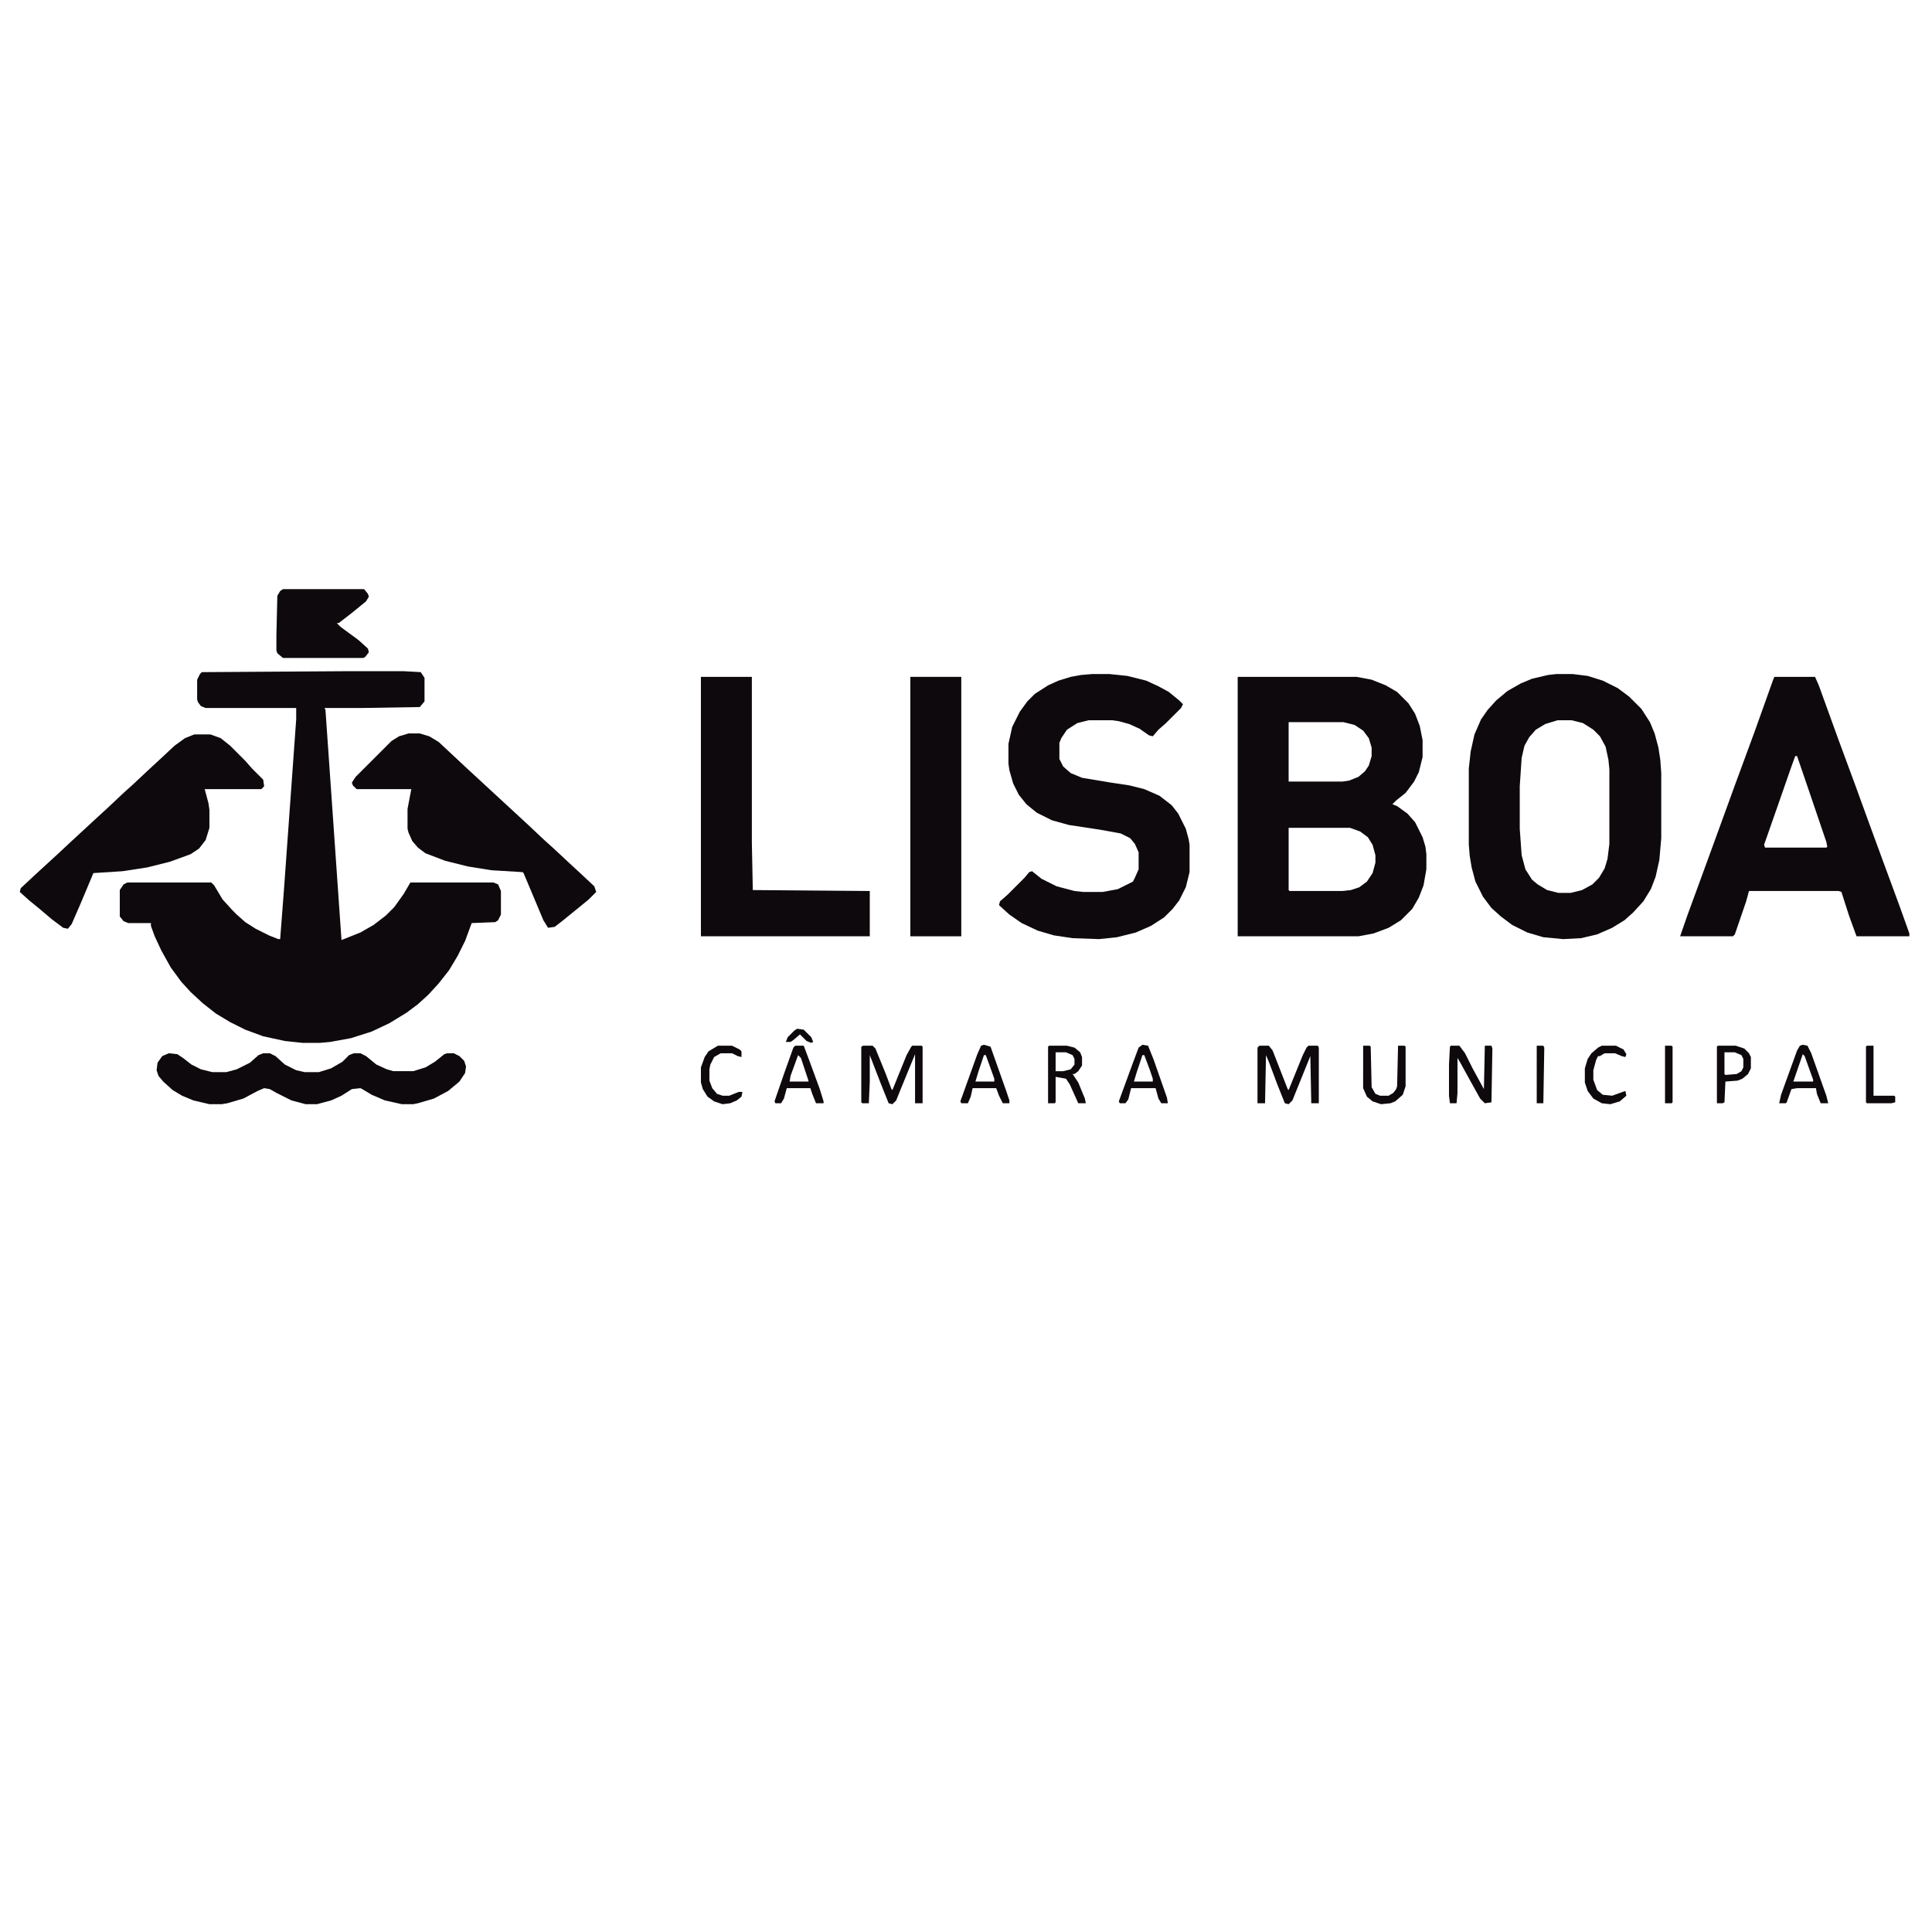 <?xml version="1.0" encoding="UTF-8"?>
<svg version="1.1" viewBox="0 0 2048 1321" width="1280" height="1280" xmlns="http://www.w3.org/2000/svg">
<path transform="translate(0)" d="m0 0h2048v1321h-2048z" fill="#FEFFFE"/>
<path transform="translate(367,348)" d="m0 0h61l18 1 4 6v25l-5 6-61 1h-40l1 2 14 201 3 43 20-8 14-8 13-10 9-9 10-14 7-12h88l5 2 3 7v25l-3 6-3 2-25 1-7 19-8 16-9 15-11 14-11 12-11 10-12 9-18 11-19 9-22 7-22 4-11 1h-18l-19-2-23-5-19-7-16-8-15-9-14-11-13-12-10-11-11-15-10-18-7-15-4-11v-3h-24l-5-2-4-5v-28l4-6 4-2h89l3 3 9 15 10 11 5 5 9 8 11 7 14 7 10 4h2l4-52 13-181v-12h-96l-5-2-3-4-1-3v-21l3-6 2-2z" fill="#0D090D"/>
<path transform="translate(1312,354)" d="m0 0h126l16 3 15 6 12 7 12 12 7 11 5 13 3 15v18l-4 16-5 10-9 12-10 8-4 4 5 2 11 8 8 9 8 16 3 10 1 8v16l-3 17-5 13-7 12-12 12-13 8-16 6-16 3h-128z" fill="#0D090D"/>
<path transform="translate(1650,351)" d="m0 0h17l16 2 16 5 16 8 12 9 13 13 9 14 5 12 4 15 2 13 1 14v69l-2 23-4 18-5 13-8 13-11 12-9 8-13 8-16 7-17 4-19 1-21-2-17-5-16-8-12-9-10-9-9-12-8-16-4-15-2-12-1-12v-81l2-18 4-18 7-16 7-10 9-10 12-10 14-8 12-5 17-4z" fill="#0D090D"/>
<path transform="translate(1881,354)" d="m0 0h43l4 9 21 58 17 46 16 44 11 30 21 57 10 28v3h-56l-8-22-8-25-3-1h-95l-3 11-12 35-2 2h-56l8-23 11-30 19-52 20-55 21-57 20-56z" fill="#0D090D"/>
<path transform="translate(1158,351)" d="m0 0h18l19 2 20 5 13 6 11 6 11 9 4 4-2 4-16 16-8 7-6 7-4-1-10-7-11-5-11-3-7-1h-25l-12 3-11 7-6 9-2 5v17l4 8 8 7 12 5 30 5 20 3 16 4 16 7 13 10 7 9 8 16 3 11 1 6v29l-4 16-7 14-7 9-9 9-14 9-16 7-20 5-19 2-28-1-20-3-17-5-17-8-13-9-11-10 1-4 8-7 18-18 5-6 3-1 10 8 16 8 19 5 9 1h21l16-3 16-8 2-4 4-9v-18l-4-9-5-6-10-5-22-4-33-5-18-5-16-8-11-9-8-10-6-12-4-14-1-7v-21l4-18 8-16 8-11 8-8 14-9 11-5 13-4 11-2z" fill="#0D090D"/>
<path transform="translate(743,354)" d="m0 0h54v176l1 50 124 1v48h-179z" fill="#0D090D"/>
<path transform="translate(433,414)" d="m0 0h12l10 3 10 6 30 28 65 60 17 16 10 9 15 14 13 12 15 14 2 6-8 8-11 9-16 13-9 7-7 1-5-8-13-31-8-19-1-1-33-2-25-4-24-6-21-8-8-6-6-7-4-9-1-4v-21l4-21h-58l-4-4-1-3 4-6 38-38 8-5z" fill="#0D090D"/>
<path transform="translate(206,415)" d="m0 0h17l11 4 10 8 16 16 7 8 12 12 1 7-3 3h-60l4 15 1 7v19l-4 13-7 9-9 6-22 8-24 6-26 4-31 2-13 31-10 23-4 5-5-1-12-9-13-11-11-9-10-9 1-4 15-14 24-22 15-14 26-24 12-11 17-16 10-9 16-15 13-12 15-14 11-8z" fill="#0D090D"/>
<path transform="translate(1651,400)" d="m0 0h15l12 3 11 7 7 7 6 11 3 14 1 10v79l-2 16-3 10-6 10-7 7-11 6-12 3h-13l-12-3-10-6-6-5-7-11-4-15-2-28v-45l2-30 3-13 5-9 7-8 10-6z" fill="#FEFFFE"/>
<path transform="translate(965,354)" d="m0 0h54v275h-54z" fill="#0D090D"/>
<path transform="translate(179,753)" d="m0 0 9 1 6 4 9 7 10 5 12 3h15l11-3 14-7 9-8 5-2h7l6 3 10 9 12 6 9 2h15l13-4 12-7 7-7 5-2h7l6 3 11 9 11 5 7 2h21l13-4 10-6 10-8 3-1h7l6 3 5 5 2 6-1 7-6 9-12 10-15 8-17 5-5 1h-12l-18-4-14-6-10-6-2-1-9 1-11 7-11 5-15 4h-12l-15-4-16-8-7-4-6-1-7 3-15 8-17 5-6 1h-13l-17-4-12-5-10-6-10-9-5-6-2-6 1-8 5-7z" fill="#0D090D"/>
<path transform="translate(300,261)" d="m0 0h86l4 5 1 3-3 5-16 13-13 10h-2l4 4 19 14 10 9 1 4-4 5-2 1h-85l-6-5-1-3v-16l1-42 3-5z" fill="#0D090D"/>
<path transform="translate(1366,514)" d="m0 0h65l11 4 8 6 5 8 3 11v8l-3 11-6 9-8 6-9 3-9 1h-56l-1-1z" fill="#FEFFFE"/>
<path transform="translate(1366,402)" d="m0 0h58l12 3 9 6 6 8 3 10v9l-3 10-4 6-7 6-10 4-7 1h-57z" fill="#FEFFFE"/>
<path transform="translate(1903,438)" d="m0 0h2l14 41 17 50 1 5-1 1h-65l-1-3 14-40 15-43z" fill="#FEFFFE"/>
<path transform="translate(915,745)" d="m0 0h10l3 3 11 27 6 16 1 1 15-37 5-9 1-1h10l1 1v60h-8v-52l-16 39-4 10-4 4-4-1-8-20-12-31v28l-1 23h-7l-1-1v-59z" fill="#0D090D"/>
<path transform="translate(1335,745)" d="m0 0h10l4 5 16 41 1 1 15-37 4-8 2-2h10l1 2v59h-8l-1-50-19 47-4 4-4-1-8-20-9-24-3-7-1 51h-8v-59z" fill="#0D090D"/>
<path transform="translate(1112,745)" d="m0 0h19l8 2 6 5 2 5v9l-4 6-4 3h-2l6 9 7 17 1 5h-8l-9-20-4-6-11-2v27l-1 1h-7v-60z" fill="#0D090D"/>
<path transform="translate(843,745)" d="m0 0h9l6 16 11 30 4 13v2h-8l-4-10-2-6h-25l-3 11-3 5h-6l-1-2 10-29 10-28z" fill="#0D090D"/>
<path transform="translate(1821,745)" d="m0 0h19l9 3 5 5 2 4v12l-3 6-6 5-5 2-13 1-1 22-2 1h-6v-60z" fill="#0D090D"/>
<path transform="translate(1911,744)" d="m0 0 5 1 4 8 16 45 2 8h-8l-4-10-1-6h-20l-6 1-5 14-1 1h-7l2-9 17-47 3-5z" fill="#0D090D"/>
<path transform="translate(1043,744)" d="m0 0 7 2 17 48 3 9v3h-7l-4-8-3-8h-25l-2 9-3 7h-7l-1-2 18-50 4-9z" fill="#0D090D"/>
<path transform="translate(1538,745)" d="m0 0h9l6 8 8 16 12 22 1-46h7l1 3-1 57-7 1-5-5-10-18-11-20-3-5v37l-1 11h-7l-1-8v-33l1-19z" fill="#0D090D"/>
<path transform="translate(1211,744)" d="m0 0 6 1 6 15 14 40 1 6h-7l-3-5-3-11h-26l-3 12-3 4h-6l-1-2 15-41 6-16z" fill="#0D090D"/>
<path transform="translate(1445,745)" d="m0 0h7l1 1 1 43 4 7 5 2h9l5-3 3-4 1-3 1-43h7l1 1v42l-3 9-8 7-5 2-10 1-9-3-6-5-4-9z" fill="#0D090D"/>
<path transform="translate(1698,745)" d="m0 0h15l8 4 3 5-1 3-4-1-7-3h-11l-5 3h-2l-2 4-3 11v10l4 11 6 5 10 1 11-4 3-1 1 5-7 6-10 3-9-1-9-5-6-8-3-9v-15l3-10 4-6 7-6z" fill="#0D090D"/>
<path transform="translate(761,745)" d="m0 0h15l8 4 2 2v6l-4-1-6-3h-12l-7 4-4 8-1 5v12l3 8 5 6 6 2h7l10-4h4l-1 5-5 4-7 3-8 1-9-3-7-5-5-8-2-7v-16l4-11 4-6z" fill="#0D090D"/>
<path transform="translate(1979,745)" d="m0 0h7v53h22l1 1v6l-4 1h-26l-1-1v-59z" fill="#0D090D"/>
<path transform="translate(1765,745)" d="m0 0h7l1 1v59l-1 1h-7z" fill="#0D090D"/>
<path transform="translate(1629,745)" d="m0 0h7l1 2-1 59h-7z" fill="#0D090D"/>
<path transform="translate(1828,752)" d="m0 0h11l7 3 2 4v9l-2 4-5 3-12 1-1-1z" fill="#FEFFFE"/>
<path transform="translate(1119,752)" d="m0 0h11l7 3 2 4v6l-4 5-8 2h-8z" fill="#FEFFFE"/>
<path transform="translate(1211,755)" d="m0 0h2l6 16 3 9v3h-20l3-10z" fill="#FEFFFE"/>
<path transform="translate(1911,754)" d="m0 0 2 2 9 25v2h-21z" fill="#FEFFFE"/>
<path transform="translate(1043,755)" d="m0 0h2l4 11 5 14v3h-20l3-10z" fill="#FEFFFE"/>
<path transform="translate(846,755)" d="m0 0 3 3 8 24v1h-20l1-6z" fill="#FEFFFE"/>
<path transform="translate(845,727)" d="m0 0 7 1 8 8 2 5-2 1-5-2-7-7-7 6-3 2h-5l2-5 7-7z" fill="#0D090D"/>
</svg>
